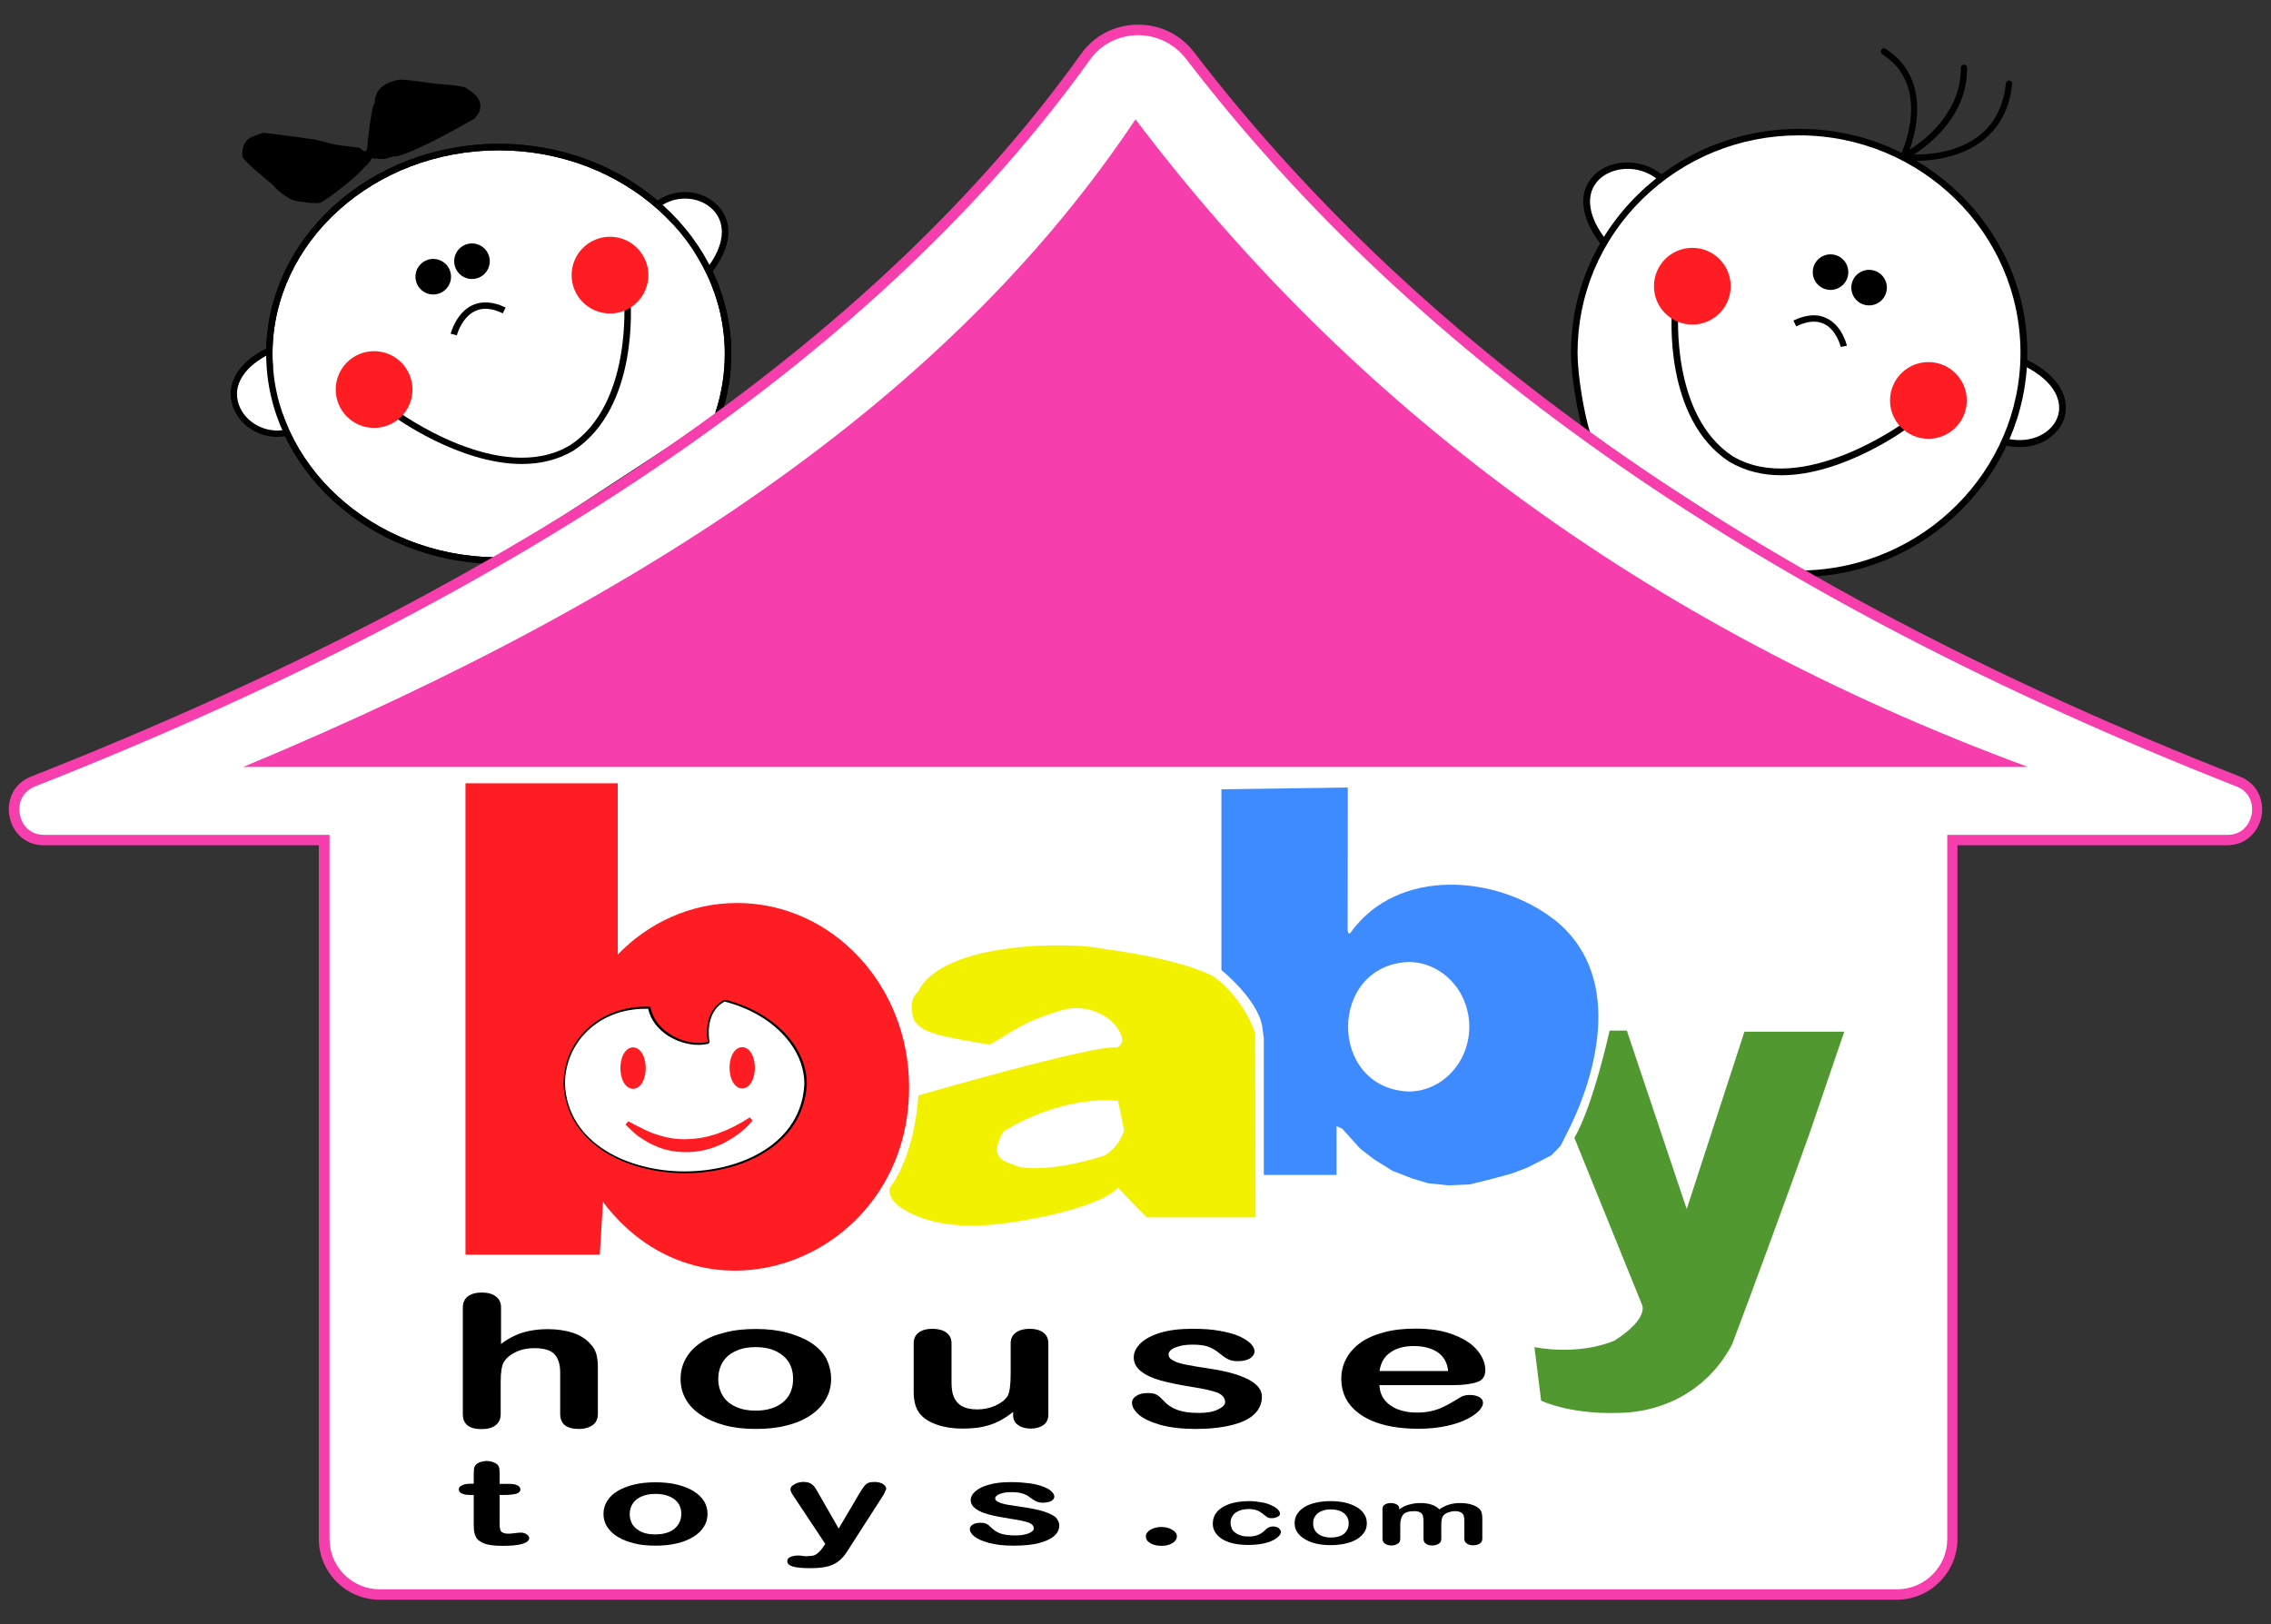 <?xml version="1.0" encoding="utf-8"?>
<!-- Generator: Adobe Illustrator 24.2.3, SVG Export Plug-In . SVG Version: 6.00 Build 0)  -->
<svg version="1.1" id="Layer_1" xmlns="http://www.w3.org/2000/svg" xmlns:xlink="http://www.w3.org/1999/xlink" x="0px" y="0px"
	 viewBox="0 0 129 92.28" style="enable-background:new 0 0 129 92.28;" xml:space="preserve">
<rect x="0" y="0" width="129" height="92.28" fill="#333333" stroke="none"/>
<style type="text/css">
	.st0{fill:#FFFFFF;}
	.st1{fill:#FF1D24;}
	.st2{fill:#F63EAD;}
	.st3{fill:#529830;}
	.st4{fill:#3E8AFF;}
	.st5{fill:#F2F200;}
</style>
<g id="Babies">
</g>
<g id="Home">
</g>
<g id="Text">
	<g>
		<g>
			<path class="st0" d="M102.44,32.59c6.95-0.13,12.52-5.7,12.52-12.55c0-6.93-5.72-12.54-12.78-12.54
				c-7.06,0-12.77,5.62-12.77,12.55c0,1.26,0.36,3.43,0.72,4.58"/>
		</g>
		<g id="Boy_1_">
			<g>
				<g>
					<g>
						<path d="M101.18,27c-1.02,0-2.03-0.22-2.97-0.78c-3.71-2.44-3.26-8.36-3.23-8.61l0.36,0.03c-0.01,0.06-0.45,5.95,3.07,8.27
							c3.94,2.36,9.79-1.93,9.85-1.97l0.22,0.29C108.29,24.38,104.71,27,101.18,27z"/>
					</g>
					<g>
						<circle class="st1" cx="109.54" cy="22.75" r="2.18"/>
					</g>
					<g>
						<circle class="st1" cx="96.13" cy="16.26" r="2.18"/>
					</g>
					<g>
						<circle cx="103.98" cy="15.46" r="1.01"/>
					</g>
					<g>
						<circle cx="106.17" cy="16.34" r="1.01"/>
					</g>
					<g>
						<path d="M104.56,19.71c0-0.01-0.23-0.97-0.95-1.31c-0.43-0.21-0.96-0.16-1.58,0.14l-0.16-0.33c0.73-0.35,1.37-0.39,1.89-0.13
							c0.88,0.42,1.14,1.51,1.15,1.56L104.56,19.71z"/>
					</g>
				</g>
				<g>
					<path class="st0" d="M94.29,10.07c-2.16-1.75-5.95,0.16-3.21,3.69"/>
					<path d="M90.93,13.88c-1.18-1.53-1.32-3-0.37-3.94c0.96-0.94,2.69-0.95,3.85-0.02l-0.23,0.29c-1.14-0.92-2.62-0.72-3.35-0.01
						c-0.8,0.79-0.66,2.08,0.41,3.43L90.93,13.88z"/>
				</g>
				<g>
					<path class="st0" d="M113.94,25.11c2.98,0.67,4.91-2.67,1.03-4.53"/>
					<path d="M114.73,25.4c-0.26,0-0.54-0.03-0.82-0.1l0.09-0.38c1.48,0.33,2.59-0.39,2.88-1.24c0.29-0.82-0.09-2.02-1.98-2.93
						l0.16-0.35c2.13,1.02,2.52,2.43,2.18,3.41C116.93,24.67,116.02,25.4,114.73,25.4z"/>
				</g>
				<g>
					<path d="M102.44,32.78l-0.01-0.37c6.81-0.13,12.34-5.67,12.34-12.36c0-6.82-5.65-12.36-12.58-12.36l0,0
						c-3.36,0-6.52,1.29-8.9,3.62c-2.38,2.34-3.68,5.44-3.68,8.74c0,1.27,0.37,3.43,0.71,4.52l-0.35,0.11
						c-0.35-1.12-0.73-3.29-0.73-4.63c0-3.4,1.35-6.6,3.8-9c2.45-2.4,5.7-3.73,9.16-3.73l0,0c7.14,0,12.96,5.71,12.96,12.73
						C115.15,26.94,109.45,32.65,102.44,32.78z"/>
				</g>
			</g>
			<g>
				<g>
					<path d="M108.11,9.09c-0.04,0-0.1-0.02-0.13-0.05c-0.05-0.05-0.07-0.14-0.03-0.21c0.08-0.16,1.84-3.9-1.03-5.75
						c-0.09-0.05-0.11-0.16-0.05-0.25c0.05-0.09,0.16-0.11,0.25-0.05c2.49,1.61,1.77,4.55,1.36,5.72c0.92-0.58,2.92-2.15,2.9-4.65
						c0-0.1,0.08-0.18,0.18-0.18l0,0c0.1,0,0.18,0.08,0.18,0.18c0.03,3.46-3.51,5.22-3.55,5.23C108.17,9.09,108.14,9.09,108.11,9.09
						z"/>
				</g>
				<g>
					<path d="M108.82,9.14c-0.2,0-0.32-0.01-0.33-0.01c-0.1-0.01-0.17-0.1-0.16-0.2c0.01-0.1,0.1-0.18,0.2-0.16
						c0.01,0,1.27,0.1,2.56-0.35c1.7-0.6,2.66-1.83,2.85-3.68c0.01-0.1,0.09-0.17,0.2-0.16c0.1,0.01,0.17,0.1,0.16,0.2
						C113.87,8.83,109.99,9.14,108.82,9.14z"/>
				</g>
			</g>
		</g>
		<g>
			<path class="st0" d="M28.09,31.85C21,31.73,15.31,26.51,15.31,20.1c0-6.49,5.83-11.75,13.03-11.75s13.03,5.26,13.03,11.75
				c0,1.18-0.19,2.33-0.55,3.41"/>
			<path d="M28.08,32.03c-7.14-0.12-12.96-5.47-12.96-11.93c0-6.58,5.92-11.93,13.21-11.93s13.21,5.35,13.21,11.93
				c0,1.18-0.19,2.34-0.56,3.46l-0.35-0.11c0.36-1.08,0.54-2.21,0.54-3.35c0-6.37-5.76-11.56-12.84-11.56S15.48,13.73,15.48,20.1
				c0,6.26,5.66,11.45,12.6,11.56L28.08,32.03z"/>
		</g>
		<g id="girl_1_">
			<g>
				<path d="M29.64,26.36c-3.6,0-7.29-2.71-7.33-2.74l0.22-0.29c0.06,0.04,5.91,4.33,9.86,1.96c3.52-2.32,3.06-8.21,3.06-8.27
					l0.36-0.03c0.02,0.25,0.48,6.17-3.23,8.61C31.66,26.14,30.66,26.36,29.64,26.36z"/>
			</g>
			<g>
				<g>
					<circle class="st1" cx="21.25" cy="22.13" r="2.18"/>
				</g>
				<g>
					<circle class="st1" cx="34.65" cy="15.63" r="2.18"/>
				</g>
				<g>
					<circle cx="26.81" cy="14.84" r="1.01"/>
				</g>
				<g>
					<circle cx="24.61" cy="15.72" r="1.01"/>
				</g>
				<g>
					<path d="M25.95,19.05l-0.35-0.09c0.01-0.05,0.31-1.18,1.23-1.62c0.54-0.25,1.18-0.21,1.89,0.13l-0.16,0.33
						c-0.61-0.29-1.13-0.34-1.57-0.13C26.22,18.03,25.95,19.04,25.95,19.05z"/>
				</g>
				<g>
					<path class="st0" d="M37.36,11.63c2.01-1.56,5.52,0.48,2.91,3.77"/>
					<path d="M40.41,15.51l-0.29-0.22c1.03-1.31,1.17-2.58,0.36-3.39c-0.77-0.77-2.12-0.83-3.03-0.13l-0.22-0.29
						c1.06-0.82,2.6-0.75,3.5,0.16C41.7,12.6,41.57,14.04,40.41,15.51z"/>
				</g>
				<g>
					<path class="st0" d="M16.27,24.58c-2.48,0.53-4.75-2.85-0.98-4.67"/>
					<path d="M15.75,24.82c-1.12,0-2.16-0.69-2.53-1.74c-0.43-1.27,0.31-2.52,1.99-3.33l0.16,0.33c-1.5,0.73-2.18,1.81-1.81,2.89
						c0.35,1.03,1.54,1.68,2.66,1.44l0.08,0.35C16.12,24.8,15.93,24.82,15.75,24.82z"/>
				</g>
				<g>
					<path d="M28.08,32.03c-7.14-0.12-12.96-5.47-12.96-11.93c0-6.58,5.92-11.93,13.21-11.93s13.21,5.35,13.21,11.93
						c0,1.18-0.19,2.34-0.56,3.46l-0.35-0.11c0.36-1.08,0.54-2.21,0.54-3.35c0-6.37-5.76-11.56-12.84-11.56S15.48,13.73,15.48,20.1
						c0,6.26,5.66,11.45,12.6,11.56L28.08,32.03z"/>
				</g>
				<g>
					<path d="M27.05,5.45c0,0,0.61,0.61-0.12,1.3c-1.35,0.78-4,2.21-4.59,2.14c-0.53,0.12-0.26,0.2-1.22,0.1c0,0-0.13,0.28-0.41,0.5
						c-0.42,0.55-2.21,1.91-2.5,2.02c-0.22,0.09-0.97-0.03-1.32-0.08c-0.15-0.03-0.29-0.07-0.42-0.14
						c-0.24-0.13-0.65-0.39-0.98-0.79c-0.72-0.6-1.39-1.15-1.7-1.55c0,0-0.12-0.29,0.1-0.8c0.25-0.4,0.55-0.41,1.07-0.61l1.81,0.23
						l1.18,0.17l1.11,0.28l1.16,0.15c0,0,0.15-0.05,0.42,0.2c0.25,0.1,0.22-0.24,0.24-0.44c0.02-0.2,0.22-2.14,0.41-2.29
						c0,0-0.03-0.47,0.28-0.78c0,0,0.26-0.38,1.13-0.54c0.4,0,1.67,0.18,2.14,0.25c0,0,1.55,0.07,1.7,0.27
						C26.76,5.2,26.93,5.3,27.05,5.45z"/>
				</g>
			</g>
		</g>
		<g>
			<path class="st0" d="M18.41,47.72v39.71c0,1.74,1.41,3.15,3.15,3.15h86.19c1.74,0,3.15-1.41,3.15-3.15V47.72h15.62
				c1.88,0,2.35-2.65,0.61-3.33C102.2,34.58,81.71,21.56,67.6,3.15c-1.5-1.96-4.5-1.94-5.94,0.08
				C49.87,19.69,29.64,33.45,1.88,44.39c-1.75,0.69-1.27,3.33,0.61,3.33H18.41z"/>
			<path class="st2" d="M107.75,90.88H21.56c-1.9,0-3.45-1.55-3.45-3.45V48.02H2.49c-1.14,0-1.8-0.82-1.95-1.64
				c-0.16-0.83,0.16-1.85,1.24-2.27C29.74,33.09,49.81,19.27,61.41,3.06c0.74-1.04,1.89-1.63,3.17-1.66
				c1.29-0.02,2.47,0.55,3.25,1.57c13.13,17.12,32.56,30.58,59.39,41.14c1.07,0.42,1.4,1.45,1.24,2.27
				c-0.16,0.81-0.82,1.64-1.95,1.64h-15.32v39.41C111.19,89.33,109.64,90.88,107.75,90.88z M64.65,2c-0.02,0-0.04,0-0.06,0
				c-1.07,0.02-2.06,0.53-2.68,1.4C50.23,19.72,30.07,33.61,1.99,44.68c-0.8,0.32-0.97,1.06-0.86,1.6c0.1,0.53,0.52,1.15,1.37,1.15
				h16.22v40.01c0,1.57,1.28,2.85,2.85,2.85h86.19c1.57,0,2.85-1.28,2.85-2.85V47.43h15.92c0.85,0,1.26-0.62,1.37-1.15
				c0.1-0.54-0.06-1.29-0.86-1.6C100.07,34.06,80.57,20.55,67.37,3.34C66.71,2.49,65.72,2,64.65,2z"/>
		</g>
		<g>
			<path class="st2" d="M64.5,6.78c-9.89,14.82-26.29,26.64-50.68,36.79h101.37C93.22,35.46,76.68,22.89,64.5,6.78z"/>
		</g>
		<g>
			<g>
				<path d="M28.46,74.28v2.07c0.28-0.21,0.54-0.36,0.8-0.48c0.26-0.12,0.54-0.21,0.86-0.27c0.31-0.06,0.66-0.09,1.01-0.09
					c0.54,0,1.03,0.08,1.45,0.22c0.42,0.15,0.75,0.37,0.99,0.66c0.16,0.16,0.25,0.35,0.31,0.56c0.05,0.21,0.08,0.44,0.08,0.71v2.67
					c0,0.28-0.1,0.49-0.29,0.63c-0.2,0.14-0.46,0.22-0.79,0.22c-0.71,0-1.06-0.29-1.06-0.85v-2.35c0-0.45-0.1-0.79-0.31-1.03
					c-0.21-0.24-0.6-0.36-1.17-0.36c-0.38,0-0.73,0.07-1.04,0.22c-0.31,0.15-0.54,0.34-0.69,0.58c-0.11,0.21-0.17,0.58-0.17,1.11
					v1.84c0,0.28-0.1,0.48-0.29,0.63c-0.19,0.15-0.46,0.22-0.8,0.22c-0.71,0-1.06-0.29-1.06-0.85v-6.05c0-0.29,0.1-0.49,0.28-0.64
					c0.19-0.14,0.45-0.22,0.79-0.22c0.34,0,0.61,0.07,0.8,0.22C28.36,73.79,28.46,74,28.46,74.28z"/>
			</g>
			<g>
				<path d="M47.21,78.34c0,0.42-0.1,0.8-0.3,1.15c-0.2,0.35-0.48,0.65-0.86,0.91c-0.38,0.25-0.83,0.45-1.36,0.58
					c-0.53,0.14-1.12,0.2-1.77,0.2c-0.65,0-1.24-0.07-1.76-0.21c-0.52-0.14-0.97-0.33-1.35-0.59c-0.38-0.25-0.67-0.55-0.86-0.9
					c-0.2-0.35-0.29-0.73-0.29-1.15c0-0.42,0.1-0.81,0.3-1.16c0.2-0.35,0.48-0.65,0.86-0.9c0.37-0.25,0.82-0.44,1.36-0.57
					c0.53-0.14,1.12-0.2,1.76-0.2c0.65,0,1.25,0.07,1.77,0.21s0.99,0.33,1.37,0.58s0.67,0.55,0.86,0.9
					C47.11,77.54,47.21,77.93,47.21,78.34z M45.05,78.34c0-0.57-0.19-1.01-0.58-1.33c-0.39-0.32-0.91-0.48-1.56-0.48
					c-0.42,0-0.79,0.07-1.11,0.22c-0.32,0.14-0.57,0.35-0.74,0.62c-0.17,0.28-0.26,0.6-0.26,0.97c0,0.36,0.09,0.68,0.26,0.96
					c0.17,0.28,0.42,0.48,0.74,0.62c0.32,0.15,0.69,0.22,1.12,0.22c0.65,0,1.17-0.16,1.56-0.48C44.86,79.34,45.05,78.9,45.05,78.34z
					"/>
			</g>
			<g>
				<path d="M57.55,80.39v-0.18c-0.26,0.21-0.53,0.39-0.81,0.53c-0.29,0.15-0.6,0.25-0.93,0.32c-0.34,0.07-0.72,0.1-1.15,0.1
					c-0.52,0-0.99-0.07-1.4-0.21c-0.42-0.14-0.74-0.33-0.96-0.58c-0.27-0.29-0.4-0.73-0.4-1.28v-2.77c0-0.28,0.1-0.48,0.29-0.62
					c0.19-0.14,0.45-0.21,0.77-0.21c0.33,0,0.59,0.07,0.79,0.21c0.2,0.14,0.3,0.35,0.3,0.62v2.23c0,0.32,0.04,0.6,0.13,0.81
					s0.23,0.39,0.45,0.52c0.22,0.12,0.51,0.19,0.88,0.19c0.36,0,0.7-0.07,1.02-0.21c0.32-0.14,0.55-0.32,0.7-0.54
					c0.12-0.2,0.18-0.63,0.18-1.3v-1.7c0-0.28,0.1-0.48,0.3-0.62c0.2-0.14,0.46-0.21,0.78-0.21s0.58,0.07,0.77,0.21
					c0.19,0.14,0.29,0.35,0.29,0.62v4.04c0,0.27-0.1,0.47-0.28,0.6c-0.19,0.13-0.42,0.2-0.72,0.2c-0.29,0-0.54-0.07-0.73-0.21
					C57.64,80.83,57.55,80.64,57.55,80.39z"/>
			</g>
			<g>
				<path d="M71.68,79.35c0,0.39-0.15,0.72-0.43,0.99c-0.29,0.28-0.72,0.48-1.28,0.62c-0.56,0.14-1.25,0.22-2.06,0.22
					c-0.77,0-1.44-0.08-1.99-0.23c-0.55-0.16-0.96-0.35-1.22-0.57c-0.26-0.23-0.4-0.46-0.4-0.69c0-0.16,0.09-0.29,0.25-0.39
					c0.16-0.11,0.38-0.16,0.64-0.16c0.22,0,0.4,0.03,0.52,0.1c0.12,0.07,0.23,0.17,0.35,0.3c0.22,0.25,0.48,0.43,0.8,0.55
					c0.31,0.12,0.73,0.18,1.25,0.18c0.43,0,0.79-0.06,1.06-0.19c0.28-0.13,0.42-0.27,0.42-0.42c0-0.24-0.15-0.42-0.43-0.54
					c-0.29-0.11-0.76-0.22-1.41-0.32c-0.74-0.12-1.34-0.24-1.81-0.37c-0.47-0.13-0.84-0.3-1.12-0.52s-0.42-0.48-0.42-0.8
					c0-0.28,0.13-0.54,0.39-0.8c0.26-0.25,0.64-0.45,1.14-0.6c0.5-0.15,1.11-0.22,1.82-0.22c0.55,0,1.06,0.03,1.5,0.11
					c0.44,0.08,0.81,0.17,1.11,0.3c0.29,0.13,0.52,0.27,0.67,0.42c0.16,0.16,0.23,0.3,0.23,0.45c0,0.16-0.09,0.29-0.25,0.4
					c-0.16,0.1-0.4,0.16-0.71,0.16c-0.22,0-0.41-0.04-0.56-0.12c-0.16-0.08-0.33-0.21-0.53-0.37c-0.16-0.14-0.35-0.24-0.57-0.33
					c-0.22-0.08-0.52-0.12-0.9-0.12c-0.39,0-0.71,0.05-0.97,0.16c-0.26,0.1-0.39,0.24-0.39,0.4c0,0.15,0.1,0.27,0.29,0.36
					c0.19,0.1,0.44,0.17,0.76,0.23s0.76,0.14,1.32,0.22c0.67,0.1,1.21,0.23,1.63,0.38c0.42,0.15,0.74,0.32,0.96,0.52
					C71.58,78.87,71.68,79.1,71.68,79.35z"/>
			</g>
			<g>
				<path d="M82.56,78.69h-4.2c0.01,0.32,0.1,0.6,0.29,0.84c0.19,0.24,0.45,0.42,0.76,0.54c0.32,0.12,0.67,0.18,1.06,0.18
					c0.26,0,0.49-0.02,0.71-0.06c0.22-0.04,0.42-0.1,0.62-0.18c0.2-0.09,0.38-0.17,0.55-0.27c0.16-0.1,0.39-0.22,0.66-0.39
					c0.11-0.06,0.27-0.1,0.48-0.1c0.22,0,0.4,0.04,0.54,0.12s0.21,0.19,0.21,0.33c0,0.13-0.08,0.28-0.22,0.44
					c-0.16,0.16-0.38,0.33-0.69,0.48c-0.31,0.16-0.69,0.29-1.16,0.39c-0.47,0.1-1,0.16-1.6,0.16c-1.38,0-2.46-0.26-3.23-0.77
					c-0.77-0.51-1.15-1.2-1.15-2.08c0-0.42,0.1-0.8,0.29-1.15c0.19-0.35,0.47-0.66,0.83-0.91s0.8-0.44,1.34-0.58
					c0.53-0.14,1.12-0.2,1.76-0.2c0.84,0,1.56,0.11,2.16,0.35c0.61,0.23,1.06,0.53,1.35,0.89c0.3,0.36,0.45,0.74,0.45,1.12
					c0,0.35-0.16,0.58-0.47,0.68C83.55,78.63,83.12,78.69,82.56,78.69z M78.36,77.89h3.9c-0.05-0.48-0.25-0.83-0.6-1.07
					c-0.35-0.23-0.8-0.35-1.36-0.35c-0.54,0-0.98,0.12-1.32,0.36C78.63,77.07,78.43,77.42,78.36,77.89z"/>
			</g>
		</g>
		<g>
			<g>
				<path d="M26.75,84.29h0.16v-0.53c0-0.14,0.01-0.25,0.02-0.34c0.01-0.08,0.05-0.15,0.1-0.21c0.06-0.06,0.14-0.11,0.25-0.15
					c0.11-0.03,0.23-0.06,0.36-0.06c0.19,0,0.35,0.04,0.51,0.13c0.1,0.05,0.16,0.12,0.19,0.21c0.03,0.08,0.04,0.2,0.04,0.35v0.61
					h0.54c0.21,0,0.37,0.03,0.48,0.09c0.11,0.06,0.16,0.14,0.16,0.22c0,0.12-0.08,0.2-0.23,0.25c-0.16,0.04-0.38,0.07-0.67,0.07
					h-0.28v1.63c0,0.14,0.01,0.24,0.03,0.32c0.02,0.08,0.06,0.14,0.13,0.18c0.07,0.04,0.18,0.07,0.35,0.07
					c0.09,0,0.21-0.01,0.35-0.03c0.15-0.02,0.27-0.03,0.35-0.03c0.12,0,0.22,0.03,0.32,0.09s0.15,0.13,0.15,0.22
					c0,0.14-0.13,0.25-0.39,0.33c-0.26,0.08-0.64,0.11-1.12,0.11c-0.47,0-0.81-0.04-1.06-0.14c-0.24-0.1-0.4-0.22-0.47-0.39
					c-0.08-0.16-0.11-0.38-0.11-0.66v-1.7h-0.2c-0.22,0-0.38-0.03-0.49-0.09c-0.11-0.06-0.16-0.14-0.16-0.23s0.06-0.17,0.17-0.22
					C26.36,84.32,26.53,84.29,26.75,84.29z"/>
			</g>
			<g>
				<path d="M40.19,86.01c0,0.26-0.07,0.51-0.21,0.73c-0.14,0.22-0.34,0.42-0.6,0.57c-0.26,0.16-0.57,0.29-0.93,0.37
					c-0.36,0.09-0.77,0.13-1.22,0.13c-0.45,0-0.86-0.04-1.21-0.13c-0.35-0.09-0.67-0.21-0.93-0.37c-0.26-0.16-0.46-0.35-0.6-0.57
					c-0.14-0.22-0.21-0.46-0.21-0.73s0.07-0.51,0.21-0.74c0.14-0.22,0.34-0.42,0.6-0.57s0.57-0.28,0.93-0.36
					c0.36-0.09,0.77-0.13,1.21-0.13c0.45,0,0.86,0.04,1.22,0.13c0.36,0.09,0.68,0.21,0.94,0.37c0.26,0.16,0.46,0.35,0.6,0.57
					C40.12,85.5,40.19,85.74,40.19,86.01z M38.7,86.01c0-0.36-0.13-0.64-0.4-0.84s-0.62-0.3-1.07-0.3c-0.29,0-0.54,0.04-0.77,0.14
					c-0.22,0.09-0.39,0.22-0.51,0.4c-0.12,0.17-0.18,0.38-0.18,0.61s0.06,0.43,0.17,0.61c0.12,0.17,0.29,0.3,0.5,0.4
					c0.22,0.1,0.48,0.14,0.78,0.14c0.45,0,0.8-0.1,1.07-0.3C38.56,86.64,38.7,86.37,38.7,86.01z"/>
			</g>
			<g>
				<path d="M46.74,87.91l0.14-0.2l-1.82-2.74c-0.11-0.16-0.16-0.27-0.16-0.35c0-0.08,0.03-0.15,0.1-0.21
					c0.07-0.06,0.16-0.11,0.27-0.16c0.11-0.03,0.23-0.06,0.35-0.06c0.22,0,0.37,0.04,0.48,0.12c0.11,0.08,0.21,0.2,0.29,0.35
					l1.25,2.18l1.19-2.02c0.1-0.16,0.18-0.29,0.26-0.39c0.08-0.1,0.16-0.16,0.24-0.19s0.21-0.05,0.36-0.05
					c0.11,0,0.22,0.02,0.32,0.05s0.18,0.09,0.24,0.15c0.05,0.06,0.09,0.12,0.09,0.19c-0.02,0.04-0.03,0.1-0.07,0.17
					c-0.03,0.08-0.07,0.16-0.12,0.23l-1.94,3.02c-0.16,0.27-0.33,0.48-0.49,0.62c-0.16,0.15-0.37,0.27-0.63,0.35
					c-0.26,0.08-0.61,0.12-1.06,0.12c-0.43,0-0.76-0.03-0.98-0.09c-0.22-0.06-0.33-0.16-0.33-0.31c0-0.1,0.05-0.18,0.16-0.23
					s0.26-0.09,0.46-0.09c0.08,0,0.16,0.01,0.23,0.02c0.1,0.02,0.17,0.02,0.24,0.02c0.17,0,0.3-0.02,0.41-0.04
					c0.1-0.03,0.18-0.09,0.26-0.16C46.55,88.15,46.64,88.06,46.74,87.91z"/>
			</g>
			<g>
				<path d="M60.17,86.65c0,0.24-0.1,0.45-0.3,0.62c-0.2,0.17-0.49,0.3-0.88,0.4c-0.39,0.1-0.86,0.14-1.42,0.14
					c-0.54,0-0.99-0.05-1.37-0.15c-0.38-0.1-0.66-0.22-0.84-0.36c-0.18-0.15-0.27-0.29-0.27-0.44c0-0.1,0.06-0.18,0.17-0.25
					s0.26-0.1,0.44-0.1c0.16,0,0.28,0.03,0.35,0.07c0.09,0.04,0.16,0.11,0.24,0.19c0.16,0.16,0.34,0.28,0.54,0.35
					s0.5,0.11,0.86,0.11c0.29,0,0.54-0.04,0.74-0.12c0.19-0.08,0.29-0.17,0.29-0.27c0-0.16-0.1-0.27-0.29-0.34
					c-0.2-0.07-0.52-0.14-0.98-0.21c-0.51-0.08-0.93-0.16-1.25-0.24c-0.32-0.09-0.58-0.19-0.77-0.33s-0.29-0.3-0.29-0.5
					c0-0.17,0.09-0.35,0.27-0.5c0.18-0.16,0.44-0.29,0.79-0.38c0.35-0.1,0.76-0.14,1.25-0.14c0.38,0,0.73,0.03,1.04,0.07
					c0.3,0.04,0.56,0.11,0.77,0.19c0.21,0.08,0.36,0.16,0.47,0.27c0.1,0.1,0.16,0.19,0.16,0.29c0,0.1-0.06,0.18-0.17,0.25
					c-0.11,0.06-0.28,0.1-0.48,0.1c-0.16,0-0.29-0.03-0.39-0.08c-0.1-0.05-0.23-0.13-0.36-0.23c-0.11-0.09-0.24-0.16-0.4-0.21
					c-0.16-0.05-0.35-0.08-0.62-0.08c-0.27,0-0.49,0.03-0.67,0.1c-0.18,0.07-0.27,0.16-0.27,0.25c0,0.1,0.07,0.17,0.2,0.22
					c0.13,0.06,0.3,0.11,0.53,0.15c0.22,0.03,0.53,0.09,0.92,0.14c0.46,0.07,0.84,0.15,1.12,0.24c0.29,0.1,0.51,0.2,0.67,0.33
					C60.09,86.35,60.17,86.49,60.17,86.65z"/>
			</g>
			<g>
				<path d="M65.99,87.82c-0.24,0-0.46-0.04-0.63-0.14c-0.17-0.1-0.27-0.22-0.27-0.4c0-0.14,0.09-0.27,0.25-0.37
					c0.17-0.1,0.38-0.16,0.62-0.16c0.25,0,0.46,0.05,0.63,0.16c0.17,0.1,0.26,0.22,0.26,0.37c0,0.16-0.09,0.29-0.26,0.39
					C66.43,87.77,66.22,87.82,65.99,87.82z"/>
			</g>
			<g>
				<path d="M72.76,87.02c0,0.08-0.03,0.16-0.11,0.24c-0.08,0.09-0.19,0.17-0.35,0.25c-0.16,0.08-0.35,0.14-0.59,0.19
					c-0.23,0.04-0.5,0.07-0.8,0.07c-0.63,0-1.12-0.11-1.48-0.33c-0.35-0.22-0.54-0.52-0.54-0.88c0-0.25,0.08-0.48,0.24-0.67
					c0.16-0.19,0.4-0.34,0.71-0.45c0.31-0.1,0.67-0.16,1.11-0.16c0.27,0,0.51,0.03,0.73,0.07c0.22,0.04,0.41,0.1,0.56,0.18
					c0.16,0.07,0.27,0.15,0.35,0.23c0.08,0.09,0.12,0.16,0.12,0.23c0,0.07-0.04,0.14-0.14,0.18c-0.1,0.05-0.2,0.08-0.33,0.08
					c-0.09,0-0.16-0.01-0.22-0.04c-0.06-0.03-0.12-0.07-0.19-0.13c-0.12-0.11-0.26-0.2-0.39-0.26c-0.14-0.06-0.31-0.09-0.52-0.09
					c-0.3,0-0.54,0.07-0.74,0.21c-0.18,0.14-0.28,0.34-0.28,0.58c0,0.11,0.03,0.22,0.07,0.32c0.04,0.1,0.11,0.18,0.21,0.24
					c0.09,0.07,0.2,0.12,0.33,0.16s0.27,0.05,0.42,0.05c0.21,0,0.38-0.03,0.53-0.09c0.15-0.06,0.28-0.15,0.39-0.26
					c0.06-0.07,0.13-0.12,0.2-0.16c0.07-0.03,0.16-0.06,0.27-0.06c0.12,0,0.22,0.03,0.31,0.09C72.72,86.9,72.76,86.96,72.76,87.02z"
					/>
			</g>
			<g>
				<path d="M77.64,86.54c0,0.18-0.04,0.35-0.14,0.5s-0.23,0.29-0.42,0.4c-0.18,0.11-0.4,0.2-0.65,0.25
					c-0.25,0.06-0.53,0.09-0.85,0.09c-0.31,0-0.59-0.03-0.84-0.09s-0.46-0.15-0.64-0.26c-0.18-0.11-0.32-0.24-0.42-0.4
					c-0.1-0.15-0.14-0.32-0.14-0.5c0-0.18,0.04-0.35,0.14-0.51c0.1-0.16,0.23-0.29,0.41-0.4c0.18-0.11,0.39-0.19,0.65-0.25
					c0.25-0.06,0.53-0.09,0.84-0.09c0.31,0,0.59,0.03,0.85,0.09c0.25,0.06,0.47,0.15,0.65,0.26c0.18,0.11,0.32,0.24,0.42,0.4
					C77.6,86.19,77.64,86.36,77.64,86.54z M76.61,86.54c0-0.25-0.1-0.44-0.28-0.58c-0.18-0.14-0.43-0.21-0.74-0.21
					c-0.2,0-0.38,0.03-0.53,0.1c-0.16,0.06-0.27,0.16-0.35,0.28c-0.09,0.12-0.12,0.26-0.12,0.42c0,0.16,0.04,0.3,0.12,0.42
					c0.08,0.12,0.2,0.21,0.35,0.28c0.16,0.06,0.33,0.1,0.54,0.1c0.31,0,0.55-0.07,0.74-0.21C76.52,86.98,76.61,86.79,76.61,86.54z"
					/>
			</g>
			<g>
				<path d="M81.87,86.63v0.79c0,0.12-0.04,0.22-0.14,0.28s-0.22,0.1-0.37,0.1c-0.15,0-0.27-0.03-0.36-0.1
					c-0.1-0.06-0.14-0.16-0.14-0.28v-0.94c0-0.15-0.01-0.26-0.03-0.35c-0.02-0.08-0.06-0.15-0.14-0.2
					c-0.08-0.05-0.19-0.08-0.35-0.08c-0.32,0-0.54,0.07-0.64,0.2c-0.1,0.13-0.16,0.32-0.16,0.57v0.8c0,0.12-0.04,0.22-0.14,0.28
					c-0.1,0.06-0.22,0.1-0.36,0.1s-0.27-0.03-0.36-0.1c-0.1-0.06-0.15-0.16-0.15-0.28v-1.69c0-0.11,0.04-0.2,0.13-0.25
					c0.09-0.06,0.2-0.09,0.34-0.09c0.14,0,0.25,0.03,0.34,0.08c0.09,0.05,0.14,0.13,0.14,0.22v0.06c0.17-0.12,0.35-0.22,0.55-0.27
					c0.2-0.06,0.42-0.09,0.65-0.09c0.25,0,0.46,0.03,0.64,0.09s0.33,0.15,0.44,0.27c0.16-0.12,0.35-0.21,0.54-0.27
					s0.4-0.09,0.63-0.09c0.27,0,0.5,0.03,0.7,0.1c0.2,0.06,0.34,0.16,0.44,0.27c0.09,0.1,0.13,0.28,0.13,0.5v1.15
					c0,0.12-0.04,0.22-0.14,0.28c-0.1,0.06-0.22,0.1-0.37,0.1c-0.15,0-0.27-0.03-0.37-0.1c-0.1-0.06-0.14-0.16-0.14-0.28v-0.99
					c0-0.13-0.01-0.22-0.03-0.3s-0.07-0.14-0.15-0.19s-0.2-0.08-0.36-0.08c-0.13,0-0.25,0.03-0.37,0.07
					c-0.12,0.04-0.21,0.1-0.28,0.18C81.9,86.2,81.87,86.38,81.87,86.63z"/>
			</g>
		</g>
		<g>
			<g>
				<path class="st3" d="M104.76,58.61h-5.67l-3.28,10.08l-3.4-10.14h-0.98c0,0-0.93,4.26-2,6.09l3.84,9.48c0,0,0.44,0.76-1.56,2.04
					c-2.15,0.89-4.55,0.37-4.55,0.37l0.38,3.04c0,0,1.54,0.77,4.3,0.7c2.86-0.01,5.29-1.48,6.55-3.9c1.1-2.89,3.33-8.99,4.38-11.93
					L104.76,58.61z"/>
			</g>
			<g>
				<g>
					<path class="st4" d="M69.38,44.84v10.27c0,0,2.01,1.61,2.31,3.15l0.1,0.71v7.78h4.13v-2.77l0.32,0.14l1.03,1.14l0.79,0.61
						l1.05,0.65l1.11,0.43l0.89,0.27l1.16,0.12l1.21-0.05l1.29-0.32l1.1-0.3l0.87-0.33l0.79-0.4l0.6-0.31l0.52-0.54l0.29-0.58
						c1.53-2.91,3.5-8.83-0.53-12.17c-3.31-2.66-9.01-3.1-11.69,0.64c-0.14,0.19-0.17-0.14-0.17-0.14l0.01-8.1"/>
				</g>
				<g>
					<path class="st0" d="M83.46,58.33c0,2.03-1.55,3.68-3.45,3.68c-4.58-0.19-4.58-7.16,0-7.36C81.91,54.66,83.46,56.3,83.46,58.33
						z"/>
				</g>
			</g>
			<g>
				<g>
					<path class="st5" d="M71.32,69.16h-6.18c0,0-0.94-0.92-1.63-1.69c-0.88,0.95-3.88,1.6-4.92,1.78
						c-1.04,0.18-4.01,0.82-6.42-0.13c-2.08-0.83-1.6-1.68-1.6-1.68s1.33-1.57,1.6-5.21c0,0,10.02-2.91,11.27-2.72
						C64.28,59.1,63.12,58,63.12,58s-1.21-1.14-2.95-0.57c-1.75,0.57-1.85,0.64-3.94,1.92c-2.52-0.45-4.17-0.61-4.39-1.65
						c-0.22-1.04,0.3-1.34,0.3-1.34c1.42-2.98,8.97-2.83,10.49-2.46c0,0,4.32,0.51,6.36,1.6c1.84,1.45,2.31,3.23,2.31,3.23
						L71.32,69.16z"/>
				</g>
				<g>
					<path class="st0" d="M63.51,62.54l0.34,1.65c0,0-0.13,0.77-1.06,1.44c-2.58,0.85-4.58,0.83-5.06,0.6
						c-0.48-0.23-1.7-0.3-0.73-1.95C57.01,64.28,60.06,62.24,63.51,62.54z"/>
				</g>
			</g>
			<g>
				<g>
					<path class="st1" d="M41.87,51.3c-2.64,0-5.03,1.12-6.78,2.93V44.5h-8.65v26.78h7.63l0.18-3c5.81,7.72,17.42,3.19,17.39-6.53
						C51.64,55.97,47.27,51.3,41.87,51.3z"/>
				</g>
				<g>
					<g>
						<path class="st0" d="M38.9,66.6c-3.17,0-6.68-1.57-6.85-5.01c0.01-2.47,2-4.35,4.62-4.35c0.09,0,0.17,0,0.27,0.01
							c0.16,1.25,1.57,2.05,2.75,2.05c0.18,0,0.36-0.02,0.53-0.06c-0.08-0.7-0.02-1.91,0.97-2.41c2.69,0.68,4.59,2.65,4.58,4.77
							C45.58,65.04,42.08,66.6,38.9,66.6z"/>
					</g>
					<g>
						<path d="M41.16,56.9c2.68,0.68,4.54,2.61,4.53,4.69c-0.17,3.41-3.64,4.96-6.8,4.96c-3.15,0-6.63-1.55-6.8-4.95
							c0.01-2.45,1.97-4.29,4.56-4.29c0.06,0,0.12,0,0.17,0c0.27,1.27,1.67,2.05,2.85,2.05c0.19,0,0.37-0.02,0.54-0.06
							c0.06-0.02,0.1-0.07,0.09-0.13C40.27,59,40.03,57.51,41.16,56.9 M41.16,56.79c-1.1,0.55-1.06,1.89-0.95,2.4
							c-0.16,0.03-0.34,0.06-0.51,0.06c-1.16,0-2.54-0.8-2.75-2.05c-0.09-0.01-0.18-0.01-0.27-0.01c-2.62,0-4.66,1.86-4.67,4.4
							c0.17,3.37,3.54,5.06,6.91,5.06c3.36,0,6.74-1.69,6.91-5.06C45.83,59.36,43.82,57.44,41.16,56.79L41.16,56.79z"/>
					</g>
				</g>
				<g>
					<path class="st1" d="M41.44,60.66c0.03,1.57,1.41,1.57,1.44,0C42.85,59.1,41.47,59.1,41.44,60.66z"/>
				</g>
				<g>
					<path class="st1" d="M35.24,60.68c0.03,1.57,1.41,1.57,1.44,0C36.65,59.11,35.27,59.11,35.24,60.68z"/>
				</g>
				<g>
					<path class="st1" d="M42.75,63.66c-0.43,0.53-0.98,0.93-1.58,1.25c-0.61,0.32-1.29,0.51-1.98,0.54
						c-0.69,0.03-1.41-0.08-2.03-0.38c-0.32-0.12-0.6-0.33-0.89-0.51c-0.27-0.21-0.51-0.44-0.74-0.67l0.16-0.19
						c0.57,0.3,1.12,0.61,1.7,0.78c0.58,0.19,1.18,0.27,1.77,0.23c1.19-0.04,2.37-0.54,3.43-1.23L42.75,63.66z"/>
				</g>
			</g>
		</g>
	</g>
</g>
</svg>

